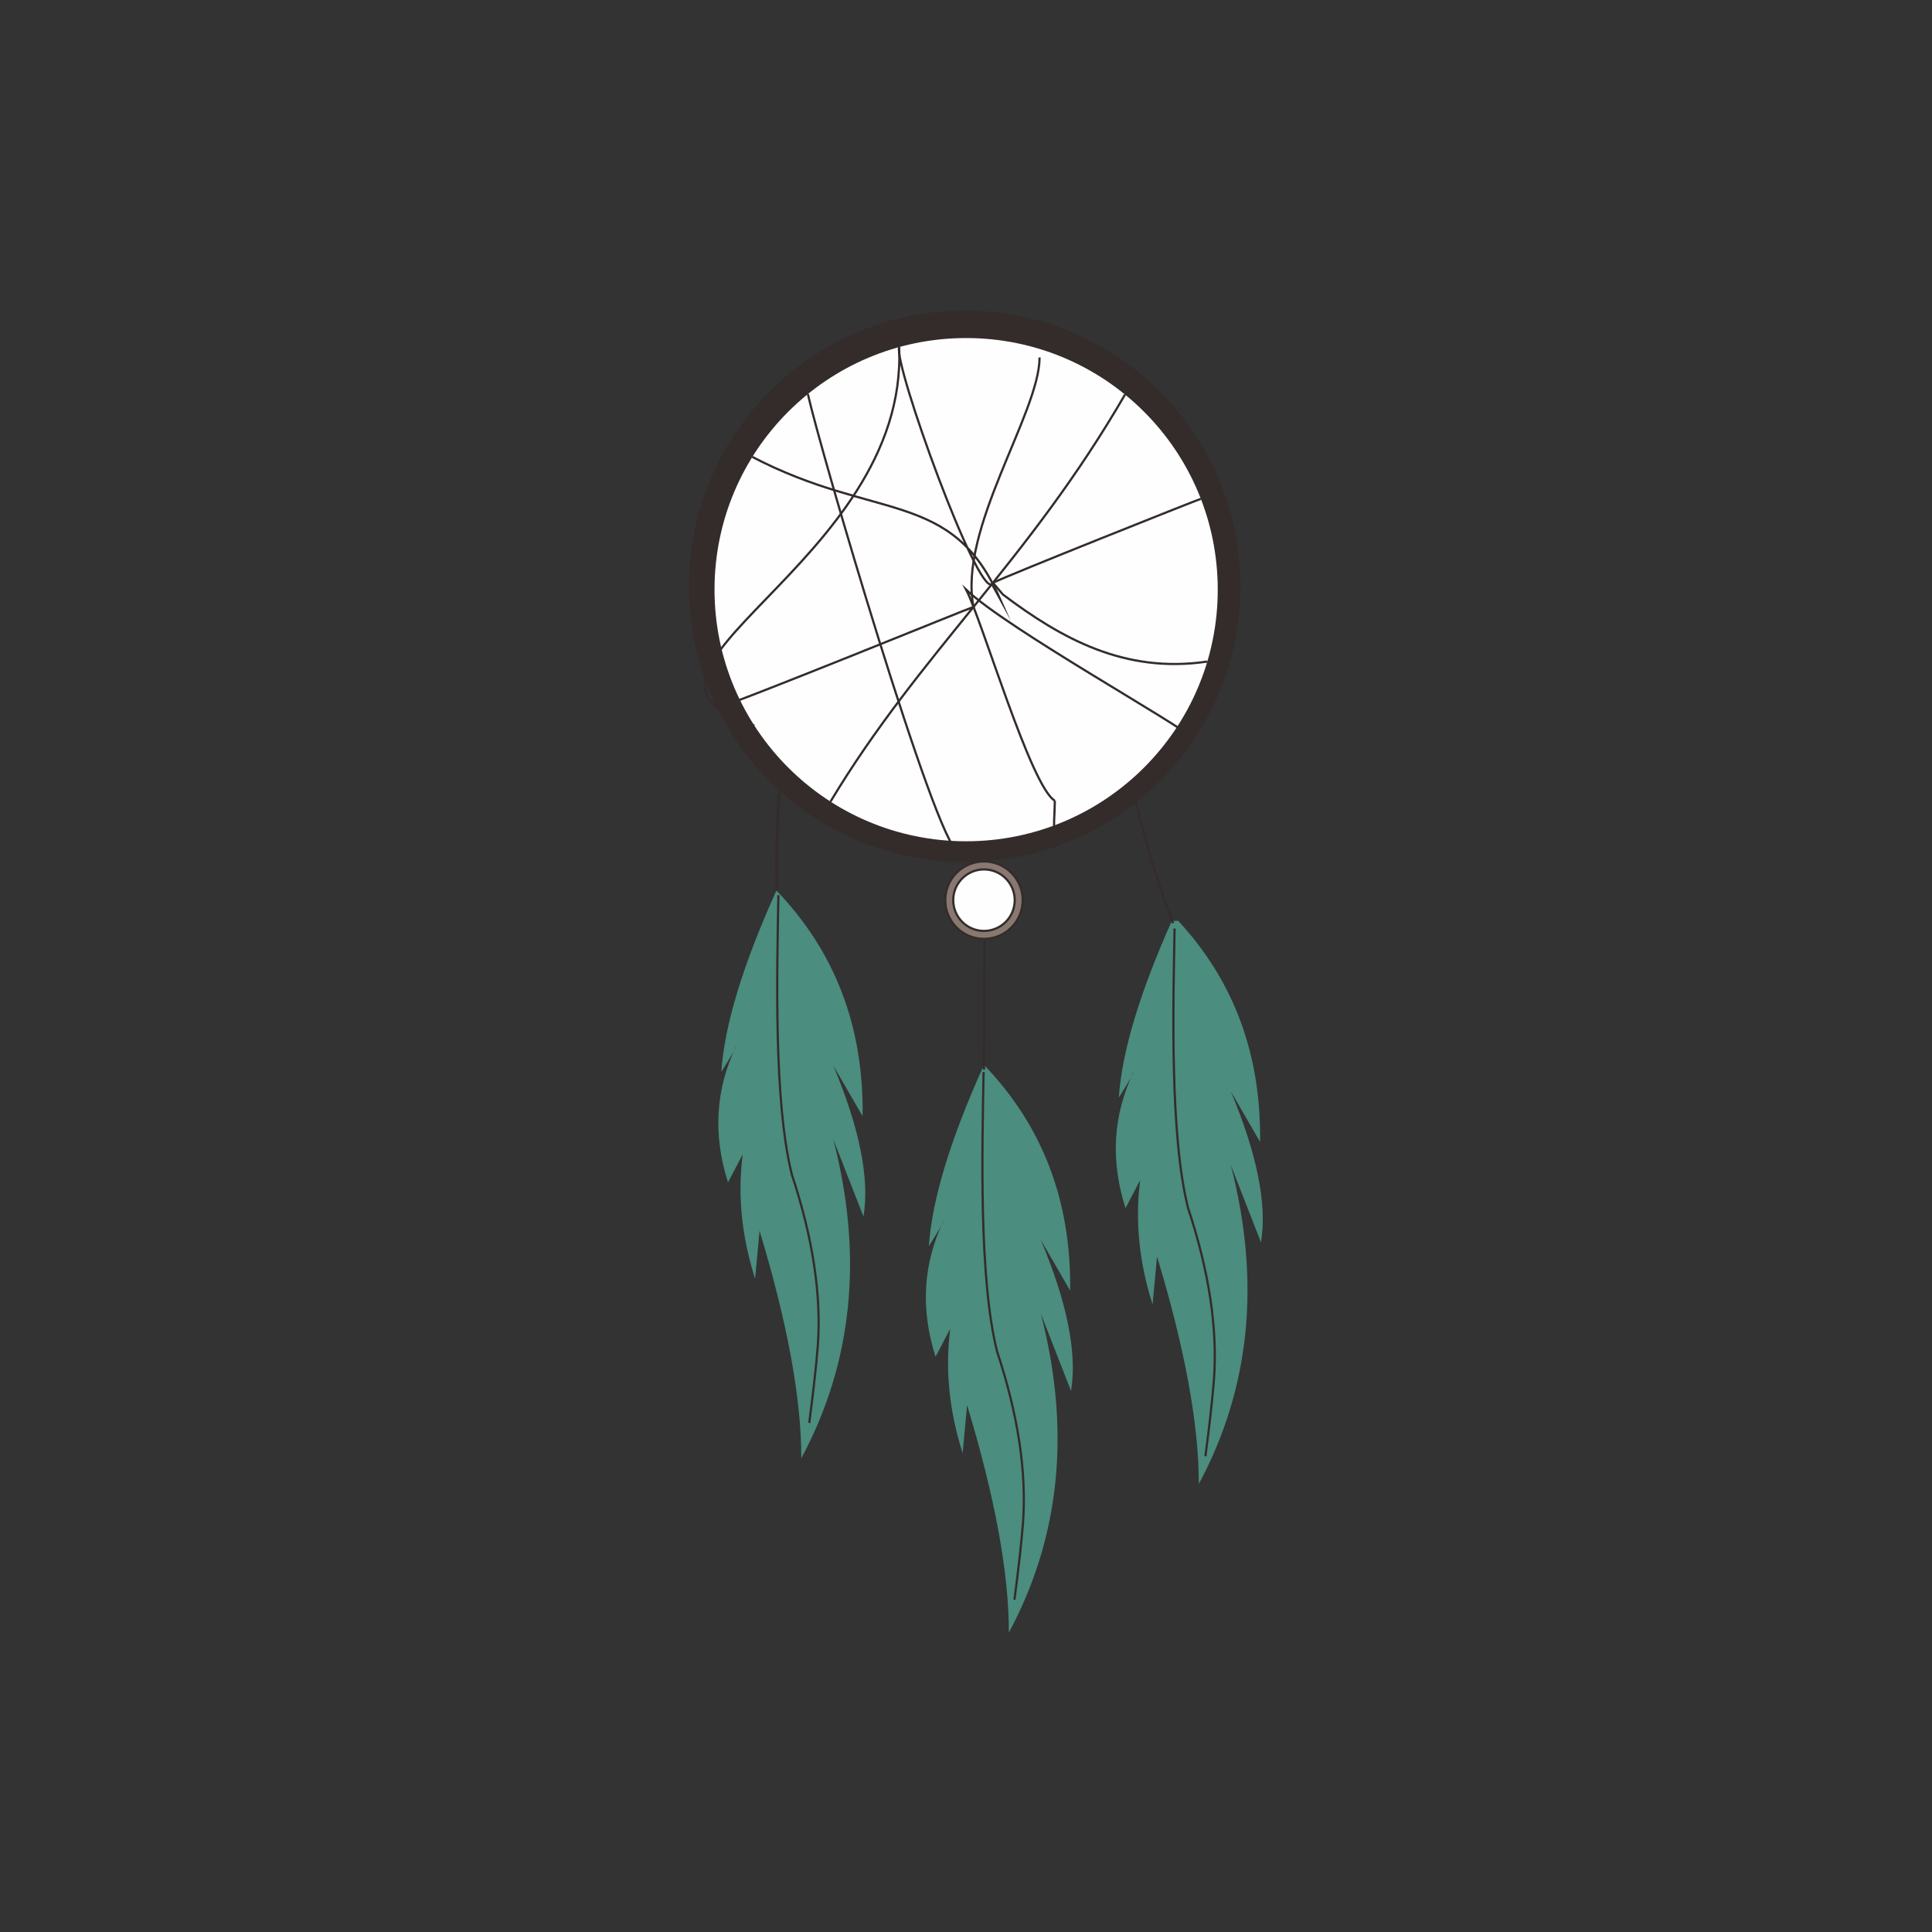 <?xml version="1.0" encoding="UTF-8"?>
<!DOCTYPE svg PUBLIC "-//W3C//DTD SVG 1.1//EN" "http://www.w3.org/Graphics/SVG/1.1/DTD/svg11.dtd">
<!-- Creator: CorelDRAW 2020 (64-Bit) -->
<svg xmlns="http://www.w3.org/2000/svg" xml:space="preserve" width="176.389mm" height="176.389mm" version="1.1" style="shape-rendering:geometricPrecision; text-rendering:geometricPrecision; image-rendering:optimizeQuality; fill-rule:evenodd; clip-rule:evenodd"
viewBox="0 0 17638.88 17638.88"
 xmlns:xlink="http://www.w3.org/1999/xlink"
 xmlns:xodm="http://www.corel.com/coreldraw/odm/2003">
 <rect x="0" y="0" width="17638.88" height="17638.88" fill="#333333" stroke="none"/>
 <defs>
  <style type="text/css">
   <![CDATA[
    .str0 {stroke:#332C2B;stroke-width:20;stroke-miterlimit:22.926}
    .fil5 {fill:none}
    .fil3 {fill:#FEFEFE}
    .fil0 {fill:#332C2B}
    .fil2 {fill:#897870}
    .fil4 {fill:#4B8D7F}
    .fil1 {fill:#332C2B;fill-rule:nonzero}
   ]]>
  </style>
 </defs>
 <g id="Layer_x0020_1">
  <circle class="fil0" cx="8807.67" cy="5353.22" r="2517.8"/>
  <path class="fil1" d="M7128.73 7219.54c-11.51,139.7 -19.1,289.56 -22.75,449.52 -3.59,157.69 -3.39,325.6 0.57,503.72l-24.44 0c-3.96,-178.26 -4.15,-346.35 -0.55,-504.22 3.68,-161.35 11.27,-311.72 22.74,-451.03l24.43 2.01z"/>
  <circle class="fil2 str0" cx="8983.6" cy="8218.41" r="353.43"/>
  <circle class="fil3" cx="8820.66" cy="5383.51" r="2297.18"/>
  <circle class="fil3 str0" cx="8983.6" cy="8218.41" r="280.74"/>
  <path class="fil4" d="M9770.29 11782.72c10.81,-817.19 -251.47,-1503.97 -786.83,-2060.35 -306.79,679.09 -474.43,1230.67 -502.92,1654.75 94.79,-149.9 139.4,-226.97 133.87,-231.18 -187.25,392.22 -211.59,805.9 -73,1241.05 89.22,-170.32 133.83,-255.49 133.83,-255.49 -47.21,371.73 -9.35,750.26 113.57,1135.62 27.04,-292.02 40.56,-438.03 40.56,-438.03 255.07,840.79 382.14,1532.98 381.23,2076.55 470.54,-876.67 567.89,-1847.35 292.02,-2912.02 183.86,470.47 275.79,705.7 275.79,705.7 57.05,-345.13 -34.87,-804.79 -275.79,-1378.97 178.45,308.25 267.67,462.37 267.67,462.37z"/>
  <path class="fil5" d="M8983.46 9765.64c2.71,-792.21 4.07,-1188.3 4.07,-1188.3"/>
  <path class="fil4" d="M11504.44 10425.82c10.54,-797.1 -238.8,-1470.11 -747.88,-2019.05l-57.49 0c-295,660.17 -456.47,1198 -484.38,1613.45 94.78,-149.91 139.4,-226.97 133.87,-231.19 -187.25,392.22 -211.59,805.9 -73.01,1241.06 89.23,-170.32 133.84,-255.49 133.84,-255.49 -47.21,371.73 -9.35,750.26 113.57,1135.62 27.04,-292.02 40.55,-438.03 40.55,-438.03 255.07,840.79 382.14,1532.98 381.24,2076.55 470.54,-876.67 567.88,-1847.35 292.02,-2912.03 183.85,470.47 275.79,705.7 275.79,705.7 57.05,-345.13 -34.88,-804.78 -275.79,-1378.96 178.45,308.24 267.67,462.37 267.67,462.37z"/>
  <path class="fil4" d="M7875.45 10190.71c10.81,-817.18 -251.48,-1503.97 -786.83,-2060.35 -306.8,679.09 -474.43,1230.67 -502.92,1654.75 94.78,-149.9 139.4,-226.96 133.86,-231.18 -187.24,392.22 -211.58,805.9 -73,1241.05 89.23,-170.32 133.84,-255.49 133.84,-255.49 -47.21,371.73 -9.35,750.27 113.57,1135.62 27.04,-292.02 40.55,-438.02 40.55,-438.02 255.07,840.79 382.14,1532.97 381.24,2076.54 470.54,-876.67 567.88,-1847.35 292.01,-2912.02 183.86,470.47 275.8,705.7 275.8,705.7 57.05,-345.13 -34.88,-804.79 -275.8,-1378.97 178.46,308.25 267.68,462.37 267.68,462.37z"/>
  <line class="fil5 str0" x1="8987.53" y1="8577.34" x2="8983.46" y2= "9765.64" />
  <path class="fil5 str0" d="M7106.55 8172.78c-12.36,695.56 -43.84,1881.36 122.51,2549.21 192.3,579.38 271.36,1101.89 237.17,1567.54 -14.38,182.01 -40.34,415.62 -77.88,700.84"/>
  <path class="fil5 str0" d="M8980.04 9787.53c-12.36,695.55 -43.84,1881.35 122.51,2549.21 192.31,579.37 271.37,1101.89 237.18,1567.54 -14.39,182.01 -40.35,415.62 -77.88,700.83"/>
  <path class="fil5 str0" d="M10723.58 8477.59c-12.36,695.56 -43.84,1881.36 122.51,2549.21 192.31,579.38 271.37,1101.89 237.18,1567.54 -14.38,182.01 -40.35,415.62 -77.88,700.83"/>
  <path class="fil5 str0" d="M10365.04 7305.75c106.76,434.25 221.99,808.57 345.72,1123"/>
  <path class="fil5 str0" d="M8209 3168.66c88.68,1991.85 -2875.6,2975.28 -1321.35,3456.53"/>
  <path class="fil5 str0" d="M7375.78 3597.54c108.6,493.91 1167.38,4107.61 1371.06,4178.12"/>
  <path class="fil5 str0" d="M10271.28 3602.2c-889.65,1535.63 -1868.63,2353.82 -2689.02,3716.43"/>
  <path class="fil5 str0" d="M10903.92 6748.37c-148.42,-143.32 -1705.77,-1006.47 -2083.26,-1364.86 145.36,279.11 590.8,1800.56 809.98,1926.99"/>
  <path class="fil5 str0" d="M6547.3 6463.57c278.29,-85.02 2320.52,-920.15 2340.8,-922.58 -142.49,-710.19 602.99,-1770.1 602.99,-2277.39"/>
  <path class="fil5 str0" d="M8209 3168.66c-48.86,168.66 716.54,2272.22 847.21,2163.8l72.12 131.45c-438.55,-999.54 -1129.87,-703.82 -2259.59,-1292.21"/>
  <path class="fil5 str0" d="M11022.75 6039.72c-754.69,112.8 -1334.7,-211.2 -1866.45,-611.96l-90.87 -106.79c119.07,-62.08 1864.64,-757.26 1898.17,-766.73"/>
  <path class="fil5 str0" d="M9630.64 7310.5c-6.4,328.52 -39.16,213.13 114.9,380.05"/>
 </g>
</svg>
